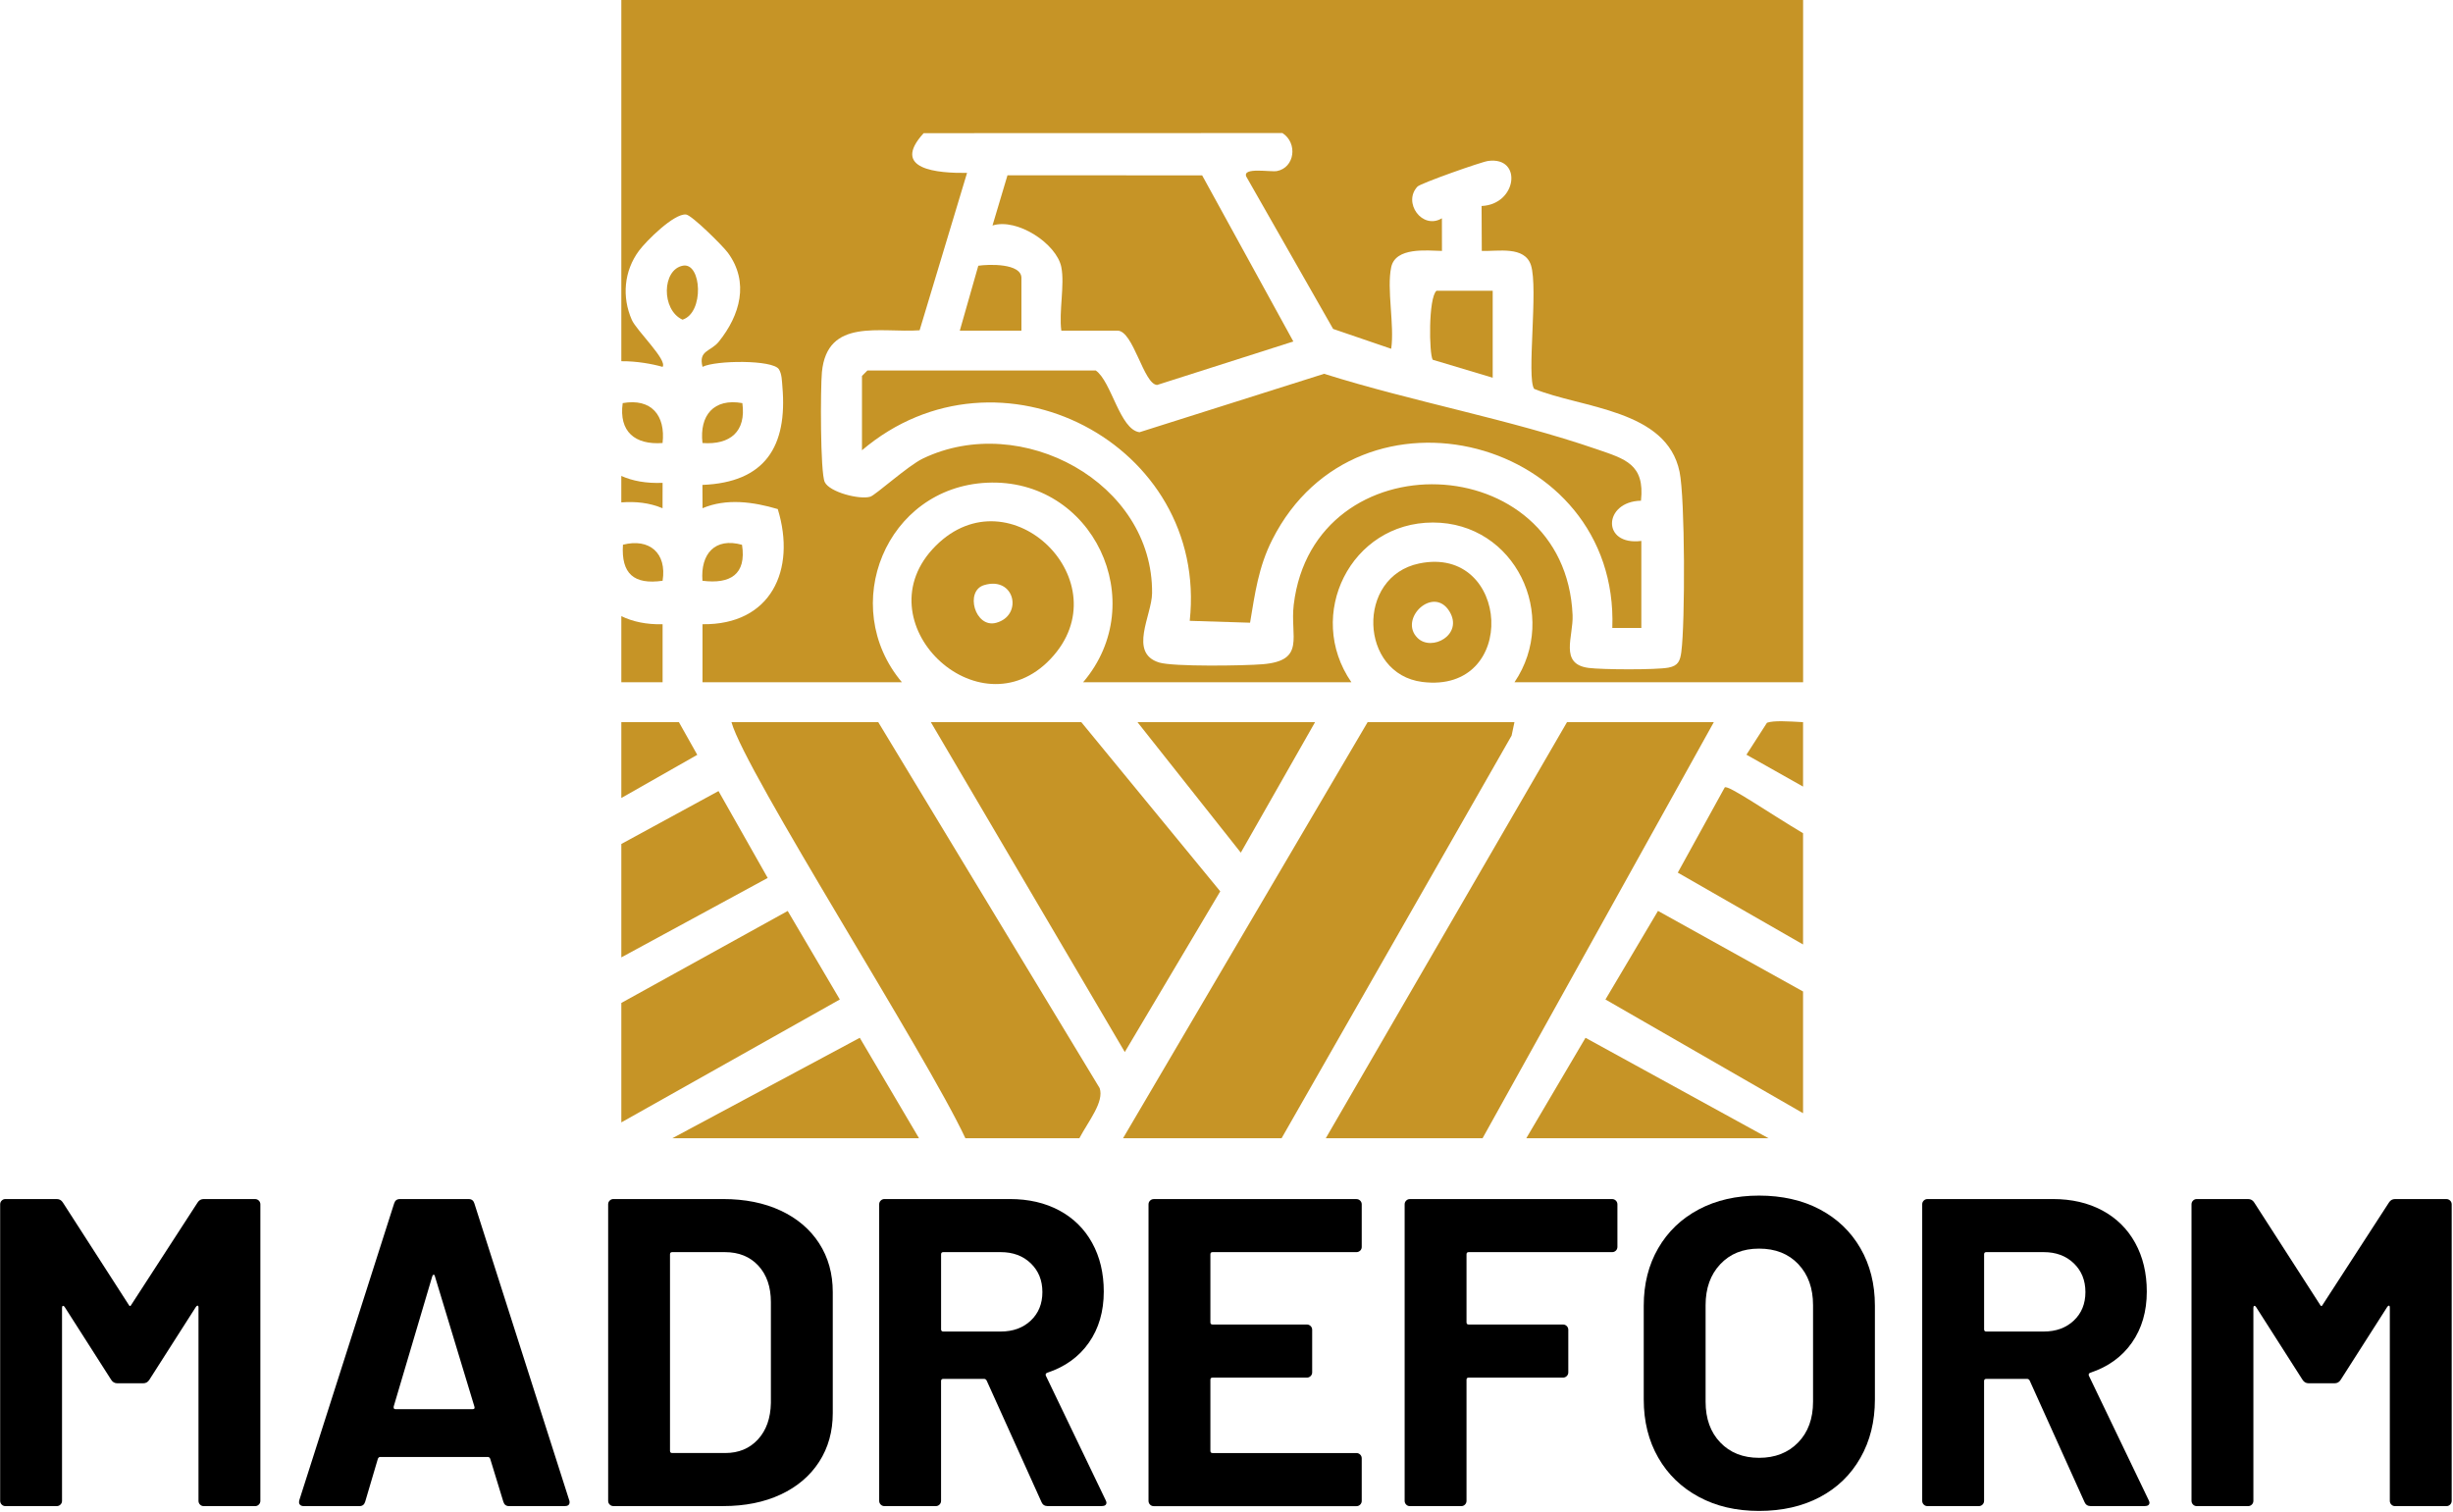 <svg xmlns="http://www.w3.org/2000/svg" width="938" height="578" viewBox="0 0 938 578" fill="none"><path d="M77.92 458.52H97.54C98.1 458.52 98.57 458.72 98.97 459.11C99.36 459.5 99.56 459.98 99.56 460.54V573.92C99.56 574.48 99.36 574.96 98.97 575.35C98.58 575.74 98.1 575.94 97.54 575.94H77.92C77.36 575.94 76.88 575.75 76.49 575.35C76.1 574.96 75.9 574.48 75.9 573.92V499.95C75.9 499.5 75.79 499.28 75.56 499.28C75.33 499.28 75.11 499.45 74.89 499.78L57.11 527.62C56.55 528.52 55.77 528.96 54.76 528.96H44.86C43.85 528.96 43.07 528.51 42.51 527.62L24.73 499.78C24.5 499.44 24.28 499.31 24.06 499.36C23.83 499.42 23.72 499.67 23.72 500.11V573.91C23.72 574.47 23.52 574.95 23.13 575.34C22.74 575.73 22.26 575.93 21.7 575.93H2.08C1.52 575.93 1.04 575.74 0.65 575.34C0.26 574.95 0.06 574.47 0.06 573.91V460.53C0.06 459.97 0.25 459.5 0.65 459.1C1.04 458.71 1.51 458.51 2.08 458.51H21.7C22.71 458.51 23.49 458.96 24.05 459.85L49.21 498.93C49.55 499.6 49.88 499.6 50.22 498.93L75.55 459.85C76.11 458.96 76.89 458.51 77.9 458.51L77.92 458.52Z" fill="black"></path><path d="M192.47 574.25L187.44 557.81C187.21 557.36 186.94 557.14 186.6 557.14H145.34C145 557.14 144.72 557.37 144.5 557.81L139.64 574.25C139.3 575.37 138.58 575.93 137.46 575.93H116.16C115.49 575.93 114.99 575.74 114.65 575.34C114.31 574.95 114.26 574.36 114.48 573.58L150.71 460.2C151.05 459.08 151.77 458.52 152.89 458.52H179.22C180.34 458.52 181.07 459.08 181.4 460.2L217.63 573.58C217.74 573.8 217.8 574.08 217.8 574.42C217.8 575.43 217.18 575.93 215.95 575.93H194.65C193.53 575.93 192.81 575.37 192.47 574.25ZM151.21 538.86H180.73C181.4 538.86 181.62 538.53 181.4 537.85L166.3 488.04C166.19 487.59 166.02 487.4 165.8 487.45C165.57 487.51 165.41 487.7 165.3 488.04L150.54 537.85C150.43 538.52 150.65 538.86 151.21 538.86Z" fill="black"></path><path d="M233.14 575.34C232.75 574.95 232.55 574.47 232.55 573.91V460.53C232.55 459.97 232.74 459.5 233.14 459.1C233.53 458.71 234 458.51 234.57 458.51H276.5C284.89 458.51 292.24 459.99 298.56 462.95C304.88 465.91 309.77 470.08 313.24 475.45C316.7 480.82 318.44 487.02 318.44 494.07V540.36C318.44 547.4 316.71 553.61 313.24 558.98C309.77 564.35 304.88 568.51 298.56 571.48C292.24 574.44 284.89 575.92 276.5 575.92H234.57C234.01 575.92 233.53 575.73 233.14 575.33V575.34ZM257.04 555.63H277.33C282.47 555.63 286.64 553.9 289.83 550.43C293.02 546.97 294.66 542.32 294.78 536.51V497.93C294.78 492.12 293.19 487.48 290 484.01C286.81 480.55 282.54 478.81 277.17 478.81H257.04C256.48 478.81 256.2 479.09 256.2 479.65V554.79C256.2 555.35 256.48 555.63 257.04 555.63Z" fill="black"></path><path d="M398.27 574.41L377.3 527.95C377.07 527.5 376.74 527.28 376.29 527.28H360.69C360.13 527.28 359.85 527.56 359.85 528.12V573.91C359.85 574.47 359.65 574.95 359.26 575.34C358.87 575.73 358.39 575.93 357.83 575.93H338.21C337.65 575.93 337.17 575.74 336.78 575.34C336.39 574.95 336.19 574.47 336.19 573.91V460.53C336.19 459.97 336.38 459.5 336.78 459.1C337.17 458.71 337.64 458.51 338.21 458.51H386.18C393.33 458.51 399.62 459.96 405.05 462.87C410.47 465.78 414.67 469.91 417.63 475.28C420.59 480.65 422.07 486.85 422.07 493.9C422.07 501.5 420.17 508.02 416.37 513.44C412.57 518.86 407.25 522.69 400.44 524.93C399.88 525.16 399.71 525.55 399.94 526.1L422.75 573.57C422.97 574.02 423.09 574.35 423.09 574.58C423.09 575.48 422.47 575.92 421.24 575.92H400.61C399.49 575.92 398.71 575.42 398.26 574.41H398.27ZM359.86 479.65V508.33C359.86 508.89 360.14 509.17 360.7 509.17H382.67C387.37 509.17 391.2 507.77 394.16 504.98C397.12 502.19 398.6 498.55 398.6 494.08C398.6 489.61 397.12 485.95 394.16 483.09C391.2 480.24 387.37 478.81 382.67 478.81H360.7C360.14 478.81 359.86 479.09 359.86 479.65Z" fill="black"></path><path d="M520.12 478.22C519.73 478.61 519.25 478.81 518.69 478.81H463.68C463.12 478.81 462.84 479.09 462.84 479.65V505.65C462.84 506.21 463.12 506.49 463.68 506.49H499.74C500.3 506.49 500.77 506.69 501.17 507.08C501.56 507.47 501.76 507.95 501.76 508.51V524.78C501.76 525.34 501.56 525.82 501.17 526.2C500.78 526.59 500.3 526.79 499.74 526.79H463.68C463.12 526.79 462.84 527.07 462.84 527.63V554.8C462.84 555.36 463.12 555.64 463.68 555.64H518.69C519.25 555.64 519.72 555.84 520.12 556.23C520.51 556.62 520.71 557.1 520.71 557.66V573.93C520.71 574.49 520.51 574.97 520.12 575.36C519.73 575.75 519.25 575.95 518.69 575.95H441.2C440.64 575.95 440.16 575.76 439.77 575.36C439.38 574.97 439.18 574.49 439.18 573.93V460.55C439.18 459.99 439.37 459.52 439.77 459.12C440.16 458.73 440.63 458.53 441.2 458.53H518.69C519.25 458.53 519.72 458.73 520.12 459.12C520.51 459.51 520.71 459.99 520.71 460.55V476.82C520.71 477.38 520.51 477.86 520.12 478.25V478.22Z" fill="black"></path><path d="M617.9 478.22C617.51 478.61 617.03 478.81 616.47 478.81H561.62C561.06 478.81 560.78 479.09 560.78 479.65V505.65C560.78 506.21 561.06 506.49 561.62 506.49H597.68C598.24 506.49 598.71 506.69 599.11 507.08C599.5 507.47 599.7 507.95 599.7 508.51V524.78C599.7 525.34 599.5 525.82 599.11 526.2C598.72 526.59 598.24 526.79 597.68 526.79H561.62C561.06 526.79 560.78 527.07 560.78 527.63V573.92C560.78 574.48 560.58 574.96 560.19 575.35C559.8 575.74 559.32 575.94 558.76 575.94H539.14C538.58 575.94 538.1 575.75 537.71 575.35C537.32 574.96 537.12 574.48 537.12 573.92V460.54C537.12 459.98 537.31 459.51 537.71 459.11C538.1 458.72 538.57 458.52 539.14 458.52H616.46C617.02 458.52 617.49 458.72 617.89 459.11C618.28 459.5 618.48 459.98 618.48 460.54V476.81C618.48 477.37 618.28 477.85 617.89 478.24L617.9 478.22Z" fill="black"></path><path d="M649.6 572.4C642.95 568.82 637.77 563.82 634.09 557.39C630.4 550.96 628.55 543.55 628.55 535.17V499.28C628.55 491.01 630.39 483.68 634.09 477.31C637.78 470.94 642.95 465.99 649.6 462.47C656.25 458.95 663.94 457.19 672.66 457.19C681.38 457.19 689.24 458.95 695.89 462.47C702.54 465.99 707.72 470.94 711.4 477.31C715.09 483.68 716.94 491.01 716.94 499.28V535.17C716.94 543.56 715.1 550.99 711.4 557.48C707.71 563.97 702.54 568.97 695.89 572.49C689.24 576.01 681.49 577.77 672.66 577.77C663.83 577.77 656.25 575.98 649.6 572.4ZM687.59 551.6C691.39 547.69 693.29 542.49 693.29 536V499.1C693.29 492.62 691.42 487.39 687.67 483.42C683.92 479.45 678.92 477.47 672.66 477.47C666.4 477.47 661.56 479.46 657.82 483.42C654.07 487.39 652.2 492.62 652.2 499.1V536C652.2 542.49 654.07 547.69 657.82 551.6C661.57 555.52 666.51 557.47 672.66 557.47C678.81 557.47 683.78 555.51 687.59 551.6Z" fill="black"></path><path d="M797.11 574.41L776.14 527.95C775.91 527.5 775.58 527.28 775.13 527.28H759.53C758.97 527.28 758.69 527.56 758.69 528.12V573.91C758.69 574.47 758.49 574.95 758.1 575.34C757.71 575.73 757.23 575.93 756.67 575.93H737.05C736.49 575.93 736.01 575.74 735.62 575.34C735.23 574.95 735.03 574.47 735.03 573.91V460.53C735.03 459.97 735.22 459.5 735.62 459.1C736.01 458.71 736.48 458.51 737.05 458.51H785.02C792.17 458.51 798.46 459.96 803.89 462.87C809.31 465.78 813.51 469.91 816.47 475.28C819.43 480.65 820.91 486.85 820.91 493.9C820.91 501.5 819.01 508.02 815.21 513.44C811.41 518.86 806.09 522.69 799.28 524.93C798.72 525.16 798.55 525.55 798.78 526.1L821.59 573.57C821.81 574.02 821.93 574.35 821.93 574.58C821.93 575.48 821.31 575.92 820.08 575.92H799.45C798.33 575.92 797.55 575.42 797.1 574.41H797.11ZM758.7 479.65V508.33C758.7 508.89 758.98 509.17 759.54 509.17H781.51C786.21 509.17 790.04 507.77 793 504.98C795.96 502.19 797.44 498.55 797.44 494.08C797.44 489.61 795.96 485.95 793 483.09C790.04 480.24 786.21 478.81 781.51 478.81H759.54C758.98 478.81 758.7 479.09 758.7 479.65Z" fill="black"></path><path d="M915.86 458.52H935.48C936.04 458.52 936.51 458.72 936.91 459.11C937.3 459.5 937.5 459.98 937.5 460.54V573.92C937.5 574.48 937.3 574.96 936.91 575.35C936.52 575.74 936.04 575.94 935.48 575.94H915.86C915.3 575.94 914.82 575.75 914.43 575.35C914.04 574.96 913.84 574.48 913.84 573.92V499.95C913.84 499.5 913.73 499.28 913.51 499.28C913.29 499.28 913.06 499.45 912.84 499.78L895.06 527.62C894.5 528.52 893.72 528.96 892.71 528.96H882.81C881.8 528.96 881.02 528.51 880.46 527.62L862.68 499.78C862.45 499.44 862.23 499.31 862.01 499.36C861.78 499.42 861.67 499.67 861.67 500.11V573.91C861.67 574.47 861.47 574.95 861.08 575.34C860.69 575.73 860.21 575.93 859.65 575.93H840.03C839.47 575.93 838.99 575.74 838.6 575.34C838.21 574.95 838.01 574.47 838.01 573.91V460.53C838.01 459.97 838.2 459.5 838.6 459.1C838.99 458.71 839.46 458.51 840.03 458.51H859.65C860.66 458.51 861.44 458.96 862 459.85L887.16 498.93C887.5 499.6 887.83 499.6 888.17 498.93L913.5 459.85C914.06 458.96 914.84 458.51 915.85 458.51L915.86 458.52Z" fill="black"></path><path d="M253.36 169.41C254.56 158.83 249.04 152.2 238.11 154.15C236.6 165.06 242.8 170.18 253.36 169.41Z" fill="#C69426"></path><path d="M257.1 435.25H351.42L328.77 396.85L257.1 435.25Z" fill="#C69426"></path><path d="M253.35 194.35L253.37 184.64C247.14 184.89 241.9 183.93 237.58 181.99V192.12C242.94 191.7 248.3 192.22 253.35 194.35Z" fill="#C69426"></path><path d="M502.87 276.14H434.95L474.47 326.05L502.87 276.14Z" fill="#C69426"></path><path d="M335.84 276.14H279.7C284.99 295.21 354.08 402.96 369.15 435.25H412.74C416.26 428.61 422.27 421.38 420.5 416.1L335.83 276.14H335.84Z" fill="#C69426"></path><path d="M355.94 276.14L430.11 402.29L466.61 340.85L413.47 276.14H355.94Z" fill="#C69426"></path><path d="M283.87 154.15C272.94 152.2 267.41 158.83 268.62 169.41C279.18 170.18 285.38 165.06 283.87 154.15Z" fill="#C69426"></path><path d="M357.82 208.71C328.94 237.56 374.22 281.09 401.75 251.94C429.31 222.76 386.27 180.3 357.82 208.71ZM380.93 238.16C372.85 240.36 368.81 225.99 376.32 223.74C388.07 220.21 391.32 235.33 380.93 238.16Z" fill="#C69426"></path><path d="M283.74 208.33C273.37 205.44 267.82 211.81 268.61 222.08C279.2 223.42 285.51 219.69 283.74 208.33Z" fill="#C69426"></path><path d="M274.75 302.5L237.59 322.73V366.1L293.56 335.72L274.75 302.5Z" fill="#C69426"></path><path d="M261.18 101.59C253.09 103.03 252.82 118.54 260.99 122.24C269.36 119.63 268.32 100.32 261.18 101.59Z" fill="#C69426"></path><path d="M253.37 238.71C247.19 238.86 241.93 237.72 237.59 235.61V260.89H253.37V238.71Z" fill="#C69426"></path><path d="M259.6 276.14H237.59V305.15L266.63 288.64L259.6 276.14Z" fill="#C69426"></path><path d="M238.21 208.3C237.49 219.36 242.36 223.65 253.37 222.08C255.07 211.44 248.27 205.72 238.21 208.3Z" fill="#C69426"></path><path d="M301.21 348.35L237.59 383.52V429.2L321.14 382.2L301.21 348.35Z" fill="#C69426"></path><path d="M570.79 144.45V111.18H549.3C546.14 113.95 546.47 135.47 547.86 137.57L570.79 144.44V144.45Z" fill="#C69426"></path><path d="M583.64 435.25H676.26L606.28 396.85L583.64 435.25Z" fill="#C69426"></path><path d="M613.91 382.2L689.47 425.68V379.14L634 348.32L613.91 382.2Z" fill="#C69426"></path><path d="M405.84 102.18C407.18 108.86 404.86 119.26 405.84 126.44H427.33C433.41 126.44 437.32 147.06 442.49 147.2L494.56 130.58L459.69 67.06L385.25 67.03L379.52 86.23C388.94 83.26 404.04 93.16 405.85 102.18H405.84Z" fill="#C69426"></path><path d="M237.59 0V138.13C243.44 138.06 249.64 139.21 253.36 140.29C255.31 137.69 243.38 126.41 241.58 122.28C237.75 113.54 238.6 103.63 244.33 95.89C247.08 92.18 257.74 81.54 262.34 82.03C264.56 82.26 276.45 94.08 278.32 96.63C286.63 107.93 282.97 120.54 274.9 130.61C271.72 134.57 267 133.87 268.64 140.28C273.62 137.75 295.52 137.52 297.85 141.21C298.99 143.02 299 145.73 299.18 147.85C301.16 170.74 292.57 184.48 268.6 185.43L268.64 194.34C277.82 190.47 288.06 191.9 297.41 194.67C304.58 217.98 294.76 239.06 268.63 238.7V260.88H344.87C320.36 231.71 338.78 186.42 377.38 184.59C417.94 182.67 440.31 230.22 414.18 260.88H516.75C498.97 235.11 516.52 199.81 547.94 199.81C579.31 199.81 596.38 235.34 579.13 260.88H689.49V0H237.61H237.59ZM642.94 249.17C642.47 252.68 641.79 254.58 637.99 255.3C633.26 256.19 612.59 256.08 607.46 255.41C596.13 253.93 601.7 243.42 601.34 235.19C598.53 170.94 502.4 167.52 494.71 231.23C493.23 243.46 499.45 252.62 482.83 254C475.91 254.58 448.56 255.01 443.2 253.33C431.47 249.65 440.45 235.3 440.54 226.86C440.97 184.56 390.53 157.28 352.89 175.35C347.2 178.08 334.78 189.34 332.78 189.94C328.74 191.15 317.23 188.24 315.37 184.34C313.63 180.7 313.72 148.3 314.29 142.31C316.3 121.4 336.62 127.35 351.65 126.3L369.79 66.12C358.61 66.24 340.42 64.89 353.2 50.92L490.4 50.88C496.34 54.74 495.08 64.11 488.29 65.41C485.88 65.87 475.08 63.83 476.55 67.5L509.77 125.78L531.98 133.37C533.29 124.38 530.2 110.47 531.98 102.18C533.64 94.43 545.54 95.82 551.39 95.95L551.37 83.47C543.85 88 536.28 77.41 542.04 71.34C543.2 70.11 566.41 61.89 569.08 61.54C582.28 59.81 580.14 78.2 566.54 78.77L566.62 95.95C572.78 96.18 583 93.94 585.42 101.41C588.28 110.22 583.67 144.5 586.64 148.7C604.9 156.14 637.34 156.52 642.25 180.42C644.36 190.68 644.39 238.17 642.93 249.18L642.94 249.17Z" fill="#C69426"></path><path d="M390.59 106.33C390.59 100.59 377.98 101.03 374.09 101.62L367.02 126.43H390.58V106.33H390.59Z" fill="#C69426"></path><path d="M627.49 191.45C629.04 177.5 621.38 175.5 610.67 171.81C577.31 160.31 540.18 153.62 506.33 142.94L435.73 165.28C428.19 164.25 425.05 145.92 419.02 141.68H331.69L329.61 143.76V172.18C381.71 127.9 462.23 169.67 454.94 237.4L478.01 238.12C479.89 227 481.18 216.9 486.49 206.4C519.33 141.42 619.21 167.54 616.53 240.12H627.63V206.85C612.28 208.78 613.11 191.75 627.49 191.47V191.45Z" fill="#C69426"></path><path d="M542.68 215.47C518.41 220.51 519.79 257.74 543.88 260.77C580.95 265.43 577.56 208.23 542.68 215.47ZM554.24 233.77C559.72 242.7 547.45 249.35 542.02 243.92C534.71 236.62 548.12 223.8 554.24 233.77Z" fill="#C69426"></path><path d="M599.21 276.14L506.97 435.25H566.92L655.35 276.14H599.21Z" fill="#C69426"></path><path d="M579.11 276.14H522.97L429.44 435.25H490.07L578.02 281.29L579.11 276.14Z" fill="#C69426"></path><path d="M659.53 301.09L641.57 333.69L689.47 361.16V318.62C676.53 310.95 660.86 300.06 659.53 301.09Z" fill="#C69426"></path><path d="M675.68 276.37L667.82 288.59L689.47 300.79V276.15C683.68 275.83 678.34 275.46 675.68 276.37Z" fill="#C69426"></path></svg>